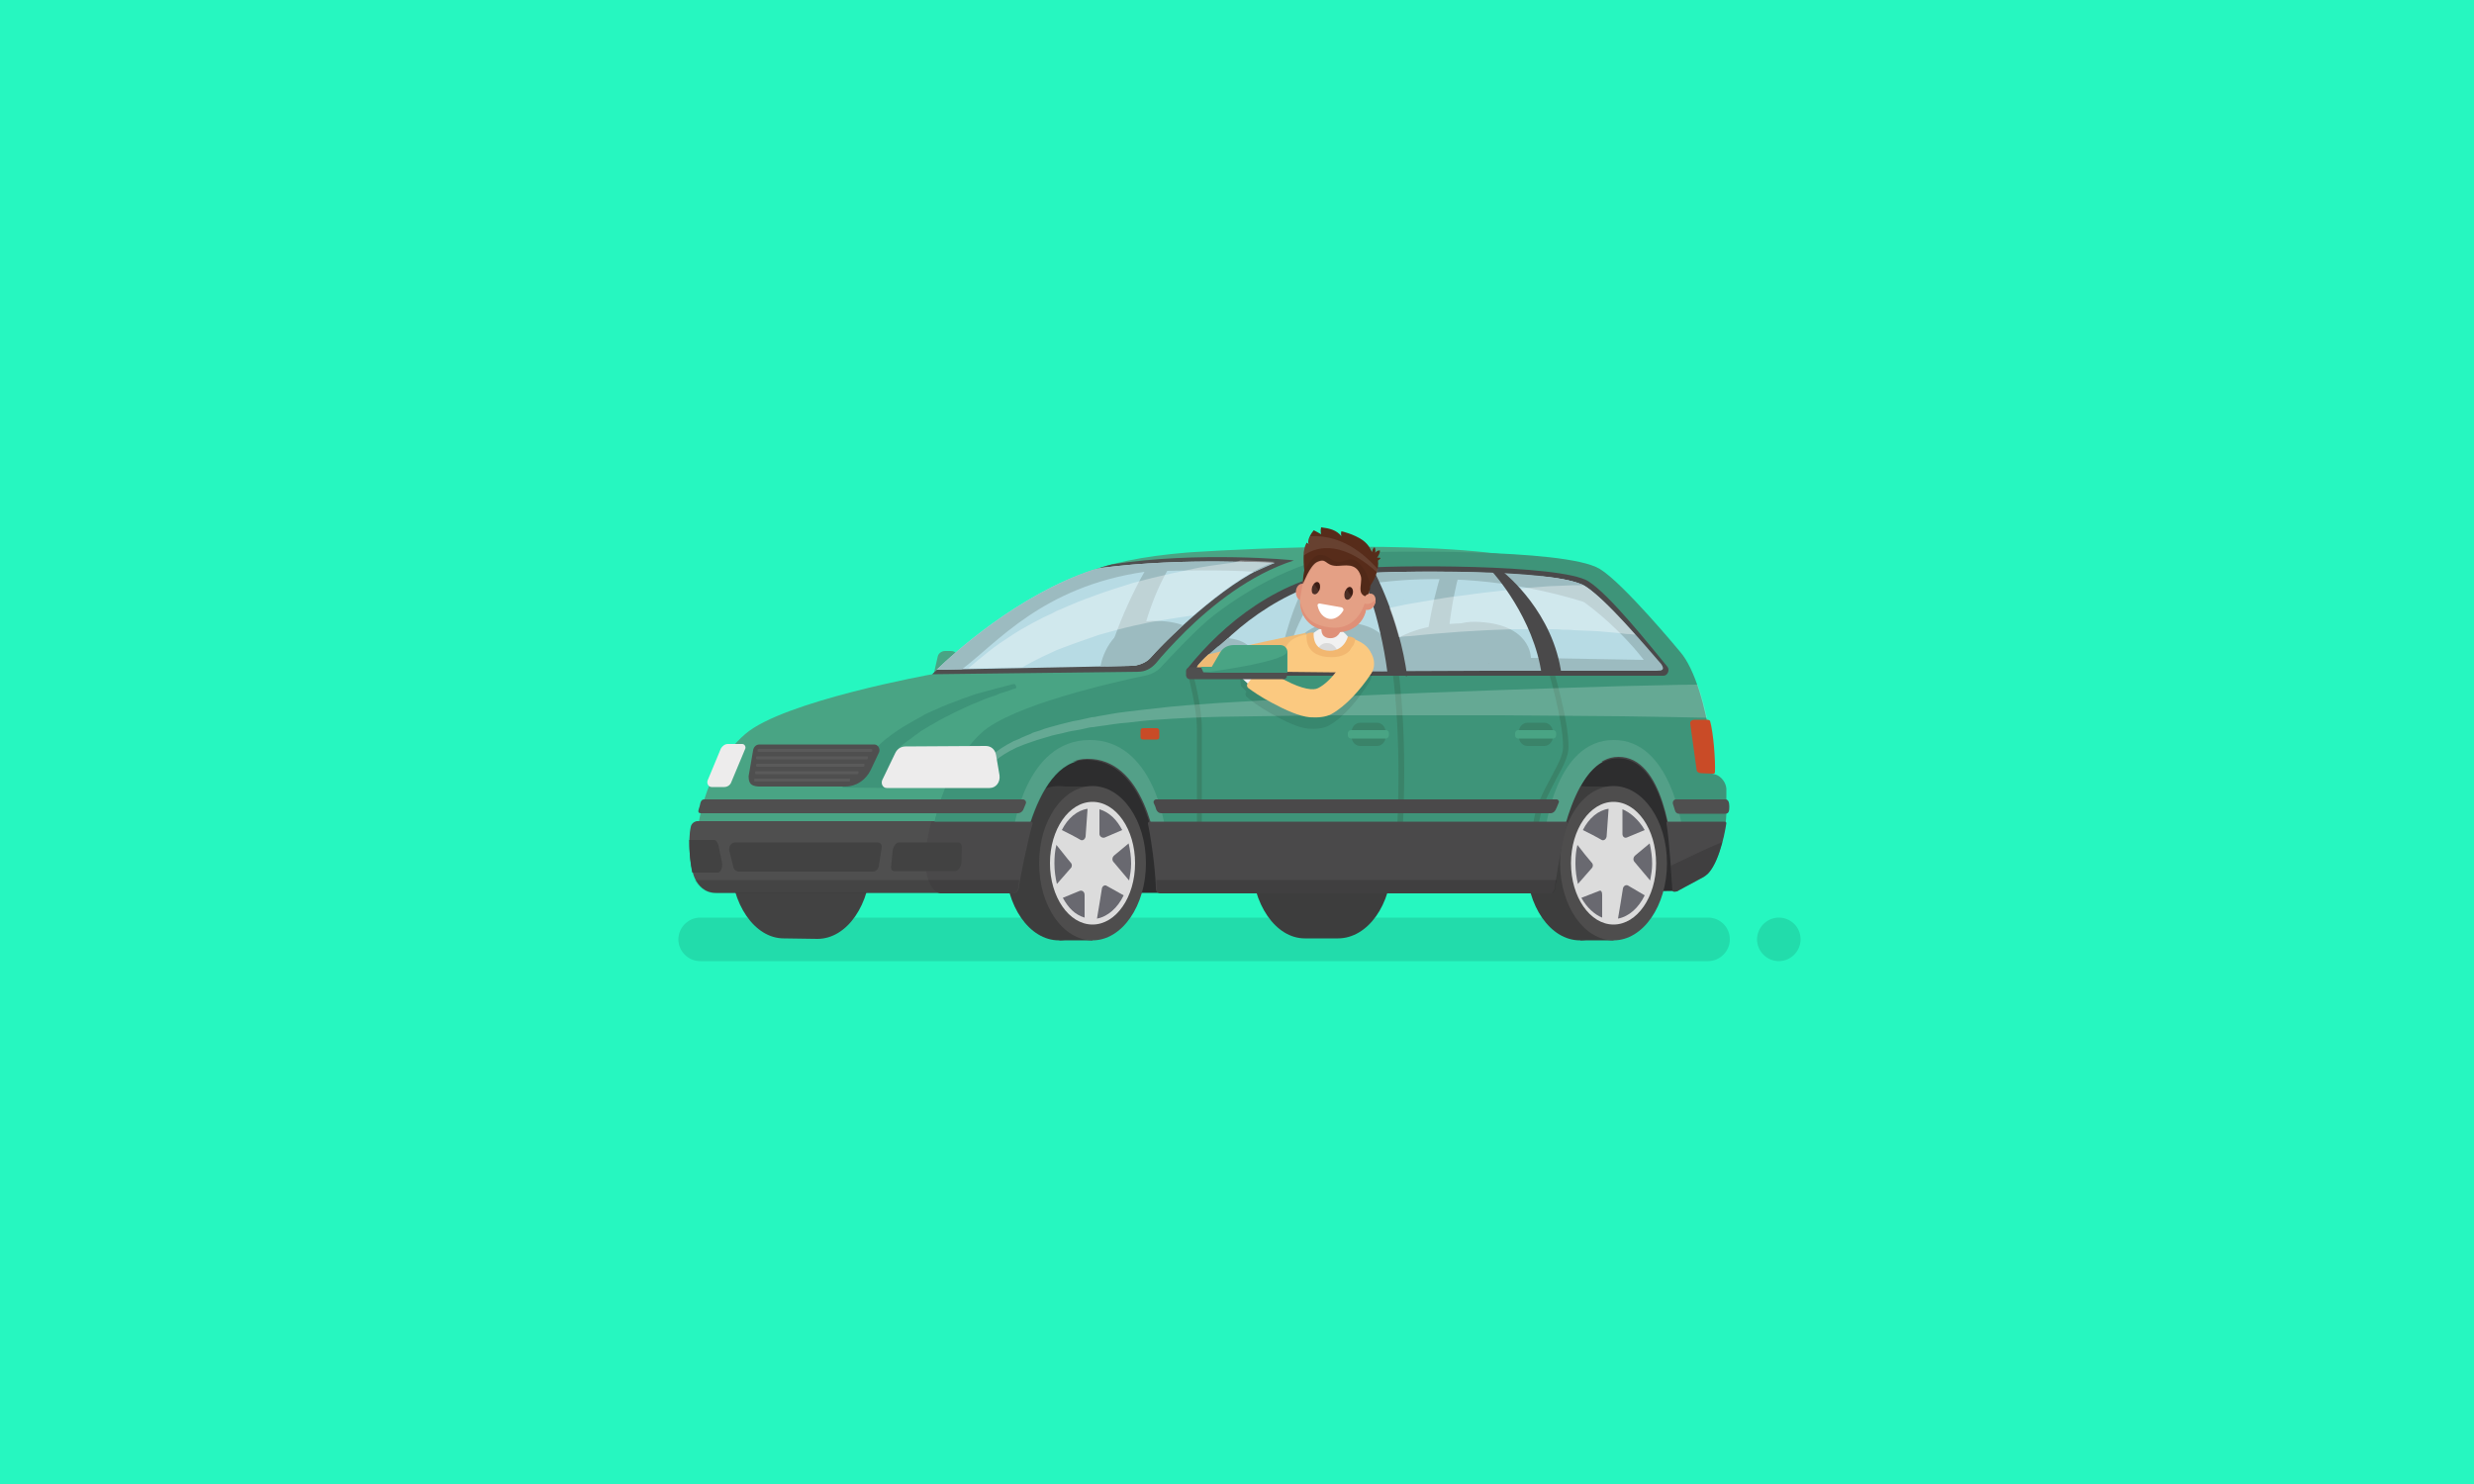 <?xml version="1.0" encoding="utf-8"?>
<!-- Generator: Adobe Illustrator 27.4.1, SVG Export Plug-In . SVG Version: 6.00 Build 0)  -->
<svg version="1.1" id="Layer_1" xmlns="http://www.w3.org/2000/svg" xmlns:xlink="http://www.w3.org/1999/xlink" x="0px" y="0px"
	 viewBox="0 0 500 300" style="enable-background:new 0 0 500 300;" xml:space="preserve">
<style type="text/css">
	.st0{fill:#26F7C0;}
	.st1{opacity:0.11;}
	.st2{fill:#49A484;}
	.st3{fill:#3D3D3D;}
	.st4{fill:#424242;}
	.st5{fill:#2D2D2E;}
	.st6{fill:#3E9479;}
	.st7{fill:#4F4F4F;}
	.st8{fill:#4E4D4D;}
	.st9{fill:#DCDCDC;}
	.st10{fill:#696970;}
	.st11{opacity:0.11;fill:#FFFFFF;}
	.st12{fill:#4A494A;}
	.st13{fill:#3A8369;}
	.st14{opacity:0.14;}
	.st15{fill:#EDECEC;}
	.st16{fill:#5A5A5A;}
	.st17{fill:#B7DBE4;}
	.st18{fill:#739698;}
	.st19{fill:#9CBBC0;}
	.st20{fill:#C94B27;}
	.st21{opacity:0.2;fill:#FFFFFF;}
	.st22{fill:#EFBB75;}
	.st23{opacity:0.1;fill:#3B2613;}
	.st24{fill:#DF9078;}
	.st25{fill:#FBC980;}
	.st26{fill:#DADADA;}
	.st27{fill:#F1F1F1;}
	.st28{fill:#F2B770;}
	.st29{fill:#E4A085;}
	.st30{fill:#572C1A;}
	.st31{opacity:7.000000e-02;}
	.st32{fill:#FFFFFF;}
	.st33{fill:#3D1D14;}
	.st34{opacity:8.000000e-02;fill:#FFFFFF;}
	.st35{fill:#482417;}
	.st36{opacity:0.1;fill:#FFFFFF;}
	.st37{opacity:0.47;fill:#FFFFFF;}
	.st38{opacity:0.1;fill:#3F2211;}
	.st39{fill:#E59A81;}
	.st40{opacity:9.000000e-02;}
	.st41{opacity:0.35;fill:#FFFFFF;}
</style>
<rect class="st0" width="500" height="300"/>
<g>
	<path id="XMLID_292_" class="st1" d="M345.2,185.5H141.5c-2.4,0-4.4,2-4.4,4.4l0,0c0,2.4,2,4.4,4.4,4.4h203.7c2.4,0,4.4-2,4.4-4.4
		l0,0C349.6,187.4,347.6,185.5,345.2,185.5z"/>
	<path id="XMLID_100_" class="st1" d="M359.5,185.5c-2.4,0-4.4,2-4.4,4.4l0,0c0,2.4,2,4.4,4.4,4.4s4.4-2,4.4-4.4l0,0
		C363.9,187.4,361.9,185.5,359.5,185.5z"/>
	<path id="XMLID_98_" class="st2" d="M192.2,131.6l-1.2,0c-0.7,0-1.4,0.5-1.5,1.2l-0.8,3.5c-0.2,1,0.5,1.9,1.5,1.9l1.2,0
		c0.7,0,1.4-0.5,1.5-1.2l0.8-3.5C193.9,132.5,193.2,131.6,192.2,131.6z"/>
	<path id="XMLID_108_" class="st3" d="M270.5,158.6c0,0-6.7-0.1-6.7-0.1c-6,0-10.8,7-10.8,15.6s4.8,15.6,10.7,15.6c0,0,6.7,0,6.7,0
		c6,0,10.9-6.8,10.9-15.4S276.5,158.6,270.5,158.6z"/>
	<path id="XMLID_96_" class="st4" d="M165.2,158.6c0,0-6.7-0.1-6.7-0.1c-6,0-10.8,7-10.8,15.6s4.8,15.6,10.7,15.6
		c0,0,6.8,0.1,6.8,0.1c6,0,10.8-7,10.8-15.6S171.2,158.6,165.2,158.6z"/>
	<path id="XMLID_73_" class="st2" d="M302,131.7c0,0,9-18.6,3.3-19.4c-23.6-3.6-65.4-0.6-65.4-0.6c-18.1,1.5-26.6,5.6-37,13.6
		l-14.5,11c0,0-30.1,5.4-37.8,12.1c-8.7,7.6-9.8,18.9-10.3,25.3H241v-23.5h49.4v3.3c6.9,1.7,9.2,12.8,10,20.3h38.8
		c0.1-9.6,0.2-26.6-0.1-28.2C338.4,140.4,305.4,135.3,302,131.7z"/>
	<rect id="XMLID_41_" x="204" y="150.2" class="st5" width="55" height="30.3"/>
	<path id="XMLID_40_" class="st5" d="M305.4,150.2l0.9,30.3l7.3-0.1l25.5-0.3c0,0,0.2-21.4,0.1-29.9H305.4z"/>
	<path id="XMLID_39_" class="st6" d="M346.8,156.6l-0.8-0.2c0-2.8-0.2-5.4-0.5-7.6c-0.7-5.1-2.8-13.5-6-17.1
		c0,0-11.4-13.8-16.2-16.7c-7.1-4.3-45.6-3.4-45.6-3.4c-11.7,0-23.6,6-32.4,12.8c-2.9,2.2-8.2,7.8-10.6,10.4
		c-0.8,0.9-1.8,1.4-2.9,1.7c-6.2,1.3-27.4,6-33.5,11.7c-8.9,8.3-10.5,22.4-11.1,28.6h18.7c1-7.3,4.5-23.3,13.8-23.4
		c11.3-0.1,14.2,16.1,14.8,23.4h79.9c1-7.4,4.2-23.8,12.7-23.8c9,0,10.9,16.4,11.3,23.8h6.6c2.4-2.2,3.9-9.3,3.9-12.6v-4.8
		C348.8,158.2,347.9,157,346.8,156.6z"/>
	<path id="XMLID_33_" class="st7" d="M139.6,167.2c-0.6,2.6-0.2,8.1,0.8,10.3c0.7,1.5,2,3,4.3,3h58c0.6-3.2,1.2-11.3,1.5-14.5h-63.4
		C140.3,166.1,139.7,166.5,139.6,167.2z"/>
	<g id="XMLID_10_">
		<ellipse id="XMLID_176_" class="st3" cx="214" cy="174.5" rx="10.8" ry="15.6"/>
		<rect id="XMLID_31_" x="214.1" y="159" class="st3" width="6.7" height="31.1"/>
		<ellipse id="XMLID_30_" class="st8" cx="220.8" cy="174.5" rx="10.8" ry="15.6"/>
		<ellipse id="XMLID_206_" class="st9" cx="220.8" cy="174.5" rx="8.6" ry="12.4"/>
		<ellipse id="XMLID_207_" class="st9" cx="220.8" cy="174.5" rx="7.8" ry="11.2"/>
		<path id="XMLID_27_" class="st10" d="M214.6,167.8c1.2,0.6,2.8,1.4,3.8,2c0.4,0.2,0.9-0.1,1-0.7l0.4-5.6
			C217.7,163.8,215.8,165.4,214.6,167.8z"/>
		<path id="XMLID_9_" class="st10" d="M222.2,163.6v5c0,0.5,0.6,0.9,1.1,0.7l3.5-1.5C225.7,165.7,224.2,164.2,222.2,163.6z"/>
		<path id="XMLID_21_" class="st10" d="M225.1,173c-0.3,0.3-0.4,0.8-0.1,1.2l3.2,3.8c0.2-1.1,0.4-2.2,0.4-3.4c0-1.4-0.2-2.8-0.5-4.1
			L225.1,173z"/>
		<path id="XMLID_20_" class="st10" d="M222.7,179.6c-0.2,1.5-0.7,4.2-1,6.1c2.2-0.4,4.2-2.2,5.4-4.7l-3.4-1.9
			C223.3,178.8,222.8,179.1,222.7,179.6z"/>
		<path id="XMLID_19_" class="st10" d="M218.2,180.1l-3.4,1.4c1.1,2,2.4,3.4,4.4,4v-4.6C219.2,180.3,218.7,179.9,218.2,180.1z"/>
		<path id="XMLID_18_" class="st10" d="M213.5,170.8c-0.3,1.2-0.4,2.4-0.4,3.8c0,1.4,0.2,2.8,0.5,4.1l2.8-3.2c0.3-0.3,0.3-0.8,0-1.1
			C215.7,173.6,214.5,172,213.5,170.8z"/>
	</g>
	<g id="XMLID_12_">
		<ellipse id="XMLID_17_" class="st3" cx="319.3" cy="174.5" rx="10.8" ry="15.6"/>
		<rect id="XMLID_16_" x="319.4" y="159" class="st3" width="6.7" height="31.1"/>
		<ellipse id="XMLID_38_" class="st8" cx="326.1" cy="174.5" rx="10.8" ry="15.6"/>
		<ellipse id="XMLID_37_" class="st9" cx="326.1" cy="174.5" rx="8.6" ry="12.4"/>
		<path id="XMLID_36_" class="st9" d="M326.1,163.3c-4.3,0-7.8,5-7.8,11.2c0,6.2,3.5,11.2,7.8,11.2c4.3,0,7.8-5,7.8-11.2
			C333.8,168.4,330.3,163.3,326.1,163.3z"/>
		<path id="XMLID_35_" class="st10" d="M319.9,167.8c1.2,0.6,2.8,1.4,3.8,2c0.4,0.2,0.9-0.1,1-0.7l0.4-5.6
			C323,163.8,321.1,165.4,319.9,167.8z"/>
		<path id="XMLID_34_" class="st10" d="M327.9,163.6v5c0,0.5,0.4,0.9,0.9,0.7l3.6-1.5C331.2,165.7,329.4,164.2,327.9,163.6z"/>
		<path id="XMLID_32_" class="st10" d="M330.4,173c-0.3,0.3-0.4,0.8-0.1,1.2l3.2,3.8c0.2-1.1,0.4-2.2,0.4-3.4c0-1.4-0.2-2.8-0.5-4.1
			L330.4,173z"/>
		<path id="XMLID_25_" class="st10" d="M328,179.6c-0.2,1.5-0.7,4.2-1,6.1c2.2-0.4,4.2-2.2,5.4-4.7L329,179
			C328.6,178.8,328.1,179.1,328,179.6z"/>
		<path id="XMLID_24_" class="st10" d="M323.2,180.1l-3.6,1.4c1.1,2,2.7,3.4,4.2,4v-4.6C323.8,180.3,323.6,179.9,323.2,180.1z"/>
		<path id="XMLID_23_" class="st10" d="M318.8,170.8c-0.3,1.2-0.4,2.4-0.4,3.8c0,1.4,0.2,2.8,0.5,4.1l2.8-3.2c0.3-0.3,0.3-0.8,0-1.1
			C321,173.6,319.7,172,318.8,170.8z"/>
	</g>
	<path id="XMLID_22_" class="st6" d="M188.3,168.8h19.2c1.8-6.5,4.9-13.5,10.2-14.9h-23.8C190.8,158.6,189.2,164.1,188.3,168.8z"/>
	<path id="XMLID_15_" class="st11" d="M220.2,149.6c-13.1,0-15.4,18.4-15.4,18.4l2.6,0.8c2-7.2,5.6-15.1,12.1-15.2
		c7.7,0,11.5,7.4,13.3,14.5l2.6-0.8C235.5,167.3,233.1,149.5,220.2,149.6z"/>
	<path id="XMLID_47_" class="st7" d="M206.7,161.6h-64.3c-0.6,0-0.8,0.3-1,1.4c-0.3,0.9-0.5,1.4,0.3,1.4h64c0.5,0,0.9-0.3,1.1-0.7
		c0.2-0.4,0.3-0.8,0.5-1.2C207.5,162.1,207.2,161.6,206.7,161.6z"/>
	<path id="XMLID_63_" class="st6" d="M204.8,138.3c-0.2,0-0.5,0.1-0.8,0.2c-0.4,0.1-0.9,0.2-1.5,0.4c-0.3,0.1-0.6,0.1-0.9,0.2
		c-0.3,0.1-0.7,0.2-1,0.3c-0.7,0.2-1.5,0.4-2.3,0.6c-0.8,0.2-1.7,0.5-2.5,0.8c-0.9,0.3-1.8,0.6-2.7,1c-0.9,0.3-1.8,0.7-2.8,1.1
		c-0.9,0.4-1.8,0.8-2.7,1.2c-0.4,0.2-0.9,0.4-1.3,0.7c-0.4,0.2-0.9,0.5-1.3,0.7c-0.4,0.2-0.8,0.5-1.2,0.7c-0.4,0.2-0.8,0.5-1.2,0.7
		c-0.4,0.2-0.7,0.5-1.1,0.7c-0.3,0.2-0.7,0.5-1,0.7c-0.3,0.2-0.6,0.4-0.9,0.7c-0.3,0.2-0.6,0.4-0.8,0.6c-0.2,0.2-0.5,0.4-0.7,0.6
		c-0.2,0.2-0.7,0.7-0.9,0.8c-0.1,0.1-6.9,8.1-7,8.2l9.4,0.1c0.1-0.1,0.5-7.1,2.5-8.5c0.3-0.2,0.6-0.5,0.9-0.7c0.3-0.2,0.6-0.5,1-0.7
		c0.3-0.3,0.7-0.5,1-0.8c0.4-0.2,0.7-0.5,1.1-0.8c0.4-0.2,0.8-0.5,1.2-0.7c0.4-0.3,0.8-0.5,1.2-0.7c0.8-0.5,1.7-1,2.5-1.4
		c0.9-0.4,1.7-0.9,2.6-1.3c0.9-0.4,1.7-0.8,2.6-1.2c0.8-0.3,1.7-0.7,2.4-1c0.8-0.3,1.5-0.6,2.2-0.8c0.3-0.1,0.7-0.2,1-0.4
		c0.3-0.1,0.6-0.2,0.9-0.3c0.6-0.2,1.1-0.3,1.5-0.5c0.5-0.2,0.8-0.3,1-0.3c0.1,0,0.2-0.2,0.2-0.3
		C205.3,138.4,205.1,138.2,204.8,138.3z"/>
	<path id="XMLID_13_" class="st12" d="M208.4,166.1h-20.2c-3.1,12.1,0.9,14.5,1.9,14.5h14.7c0.6,0,1-0.5,1.1-1.1
		c0.2-1.7,1.8-9.7,2.8-13C208.7,166.3,208.6,166.1,208.4,166.1z"/>
	<path id="XMLID_117_" class="st6" d="M303.7,180.6h9.3c0.5,0,0.8-0.4,0.9-0.9c0.4-4,2.7-21.7,10-25.7h-20.2V180.6z"/>
	<path id="XMLID_28_" class="st11" d="M326.1,149.6c-11.8,0-13.8,18.4-13.8,18.4l3.6,0.5c1.8-7.3,5.2-15.2,11.1-15.2
		c6.1,0,9,7.6,10.3,14.7l2.7-0.6C339.9,167.3,337.7,149.5,326.1,149.6z"/>
	<g id="XMLID_78_">
		<path id="XMLID_59_" class="st13" d="M281.4,135.5c1.9,14.4,1.1,29.9,0.9,33l-39.4-0.2v-21c0-4.5-1.7-10.8-1.8-11.1l-1.1-0.2
			c0,0.1,1.9,6.9,1.9,11.3v22.2l41.5,0.2l0-0.6c0-0.2,1.3-17.6-0.8-33.8L281.4,135.5z"/>
	</g>
	<g id="XMLID_89_">
		<path id="XMLID_65_" class="st13" d="M312.7,134.8c0,0.1,3.2,10.5,3.2,16.2c0,1.7-1.1,3.6-2.3,5.9c-1.6,3-3.5,6.3-3.8,10.4
			l1.1,0.1c0.3-3.8,2.1-7,3.6-9.9c1.3-2.4,2.5-4.5,2.5-6.5c0-5.8-3.2-16.1-3.3-16.5L312.7,134.8z"/>
	</g>
	<path id="XMLID_97_" class="st12" d="M314.6,161.6h-80.9c-0.4,0-0.7,0.4-0.5,0.8c0.2,0.4,0.4,0.9,0.5,1.3c0.2,0.4,0.5,0.7,1,0.7
		h78.7c0.4,0,0.8-0.3,1-0.7c0.2-0.4,0.4-0.9,0.6-1.4C315.2,162,314.9,161.6,314.6,161.6z"/>
	<path id="XMLID_91_" class="st12" d="M316.5,166.1h-84.2c-0.2,0-0.3,0.2-0.3,0.4c1.1,5.4,1.6,11.4,1.6,13.1c0,0.6,0.4,1,0.9,1h78.8
		c0.5,0,0.8-0.4,0.9-0.9c0.2-1.6,1.2-8.5,2.6-13.2C316.9,166.2,316.7,166.1,316.5,166.1z"/>
	<g id="XMLID_5_" class="st14">
		<path id="XMLID_14_" d="M144.7,180.6h60c0.6,0,1-0.5,1.1-1.1c0-0.3,0.1-0.9,0.2-1.6h-65.6C141.2,179.2,142.5,180.6,144.7,180.6z"
			/>
		<path id="XMLID_29_" d="M233.7,179.6c0,0.6,0.4,1,0.9,1h78.8c0.5,0,0.8-0.4,0.9-0.9c0-0.4,0.1-1,0.3-1.8h-80.9
			C233.7,178.6,233.7,179.2,233.7,179.6z"/>
	</g>
	<path id="XMLID_175_" class="st15" d="M150,150.4h-2.9c-0.6,0-1.1,0.4-1.4,0.9l-2.7,6.5c-0.2,0.6,0.2,1.3,0.8,1.3h2.6
		c0.6,0,1.2-0.4,1.4-1l2.8-6.7C150.8,151,150.5,150.4,150,150.4z"/>
	<path id="XMLID_164_" class="st7" d="M176.7,150.5h-23.2c-0.7,0-1.2,0.5-1.3,1.2l-0.9,5.2c0,1.4,0.4,2,2,2.1l17.6,0
		c2.1,0,4.1-1.3,5.1-3.4l1.7-3.6C177.9,151.3,177.4,150.5,176.7,150.5z"/>
	<path id="XMLID_42_" class="st16" d="M171.6,157.4h-19c-0.1,0-0.2,0.1-0.2,0.2v0.2c0,0.1,0.1,0.2,0.2,0.2h19c0.1,0,0.2-0.1,0.2-0.2
		v-0.2C171.9,157.5,171.8,157.4,171.6,157.4z"/>
	<path id="XMLID_43_" class="st16" d="M173.3,155.9h-20.5c-0.1,0-0.2,0.1-0.2,0.2v0.2c0,0.1,0.1,0.2,0.2,0.2h20.5
		c0.1,0,0.2-0.1,0.2-0.2v-0.2C173.6,156,173.5,155.9,173.3,155.9z"/>
	<path id="XMLID_46_" class="st16" d="M174.6,154.4H153c-0.1,0-0.2,0.1-0.2,0.2v0.2c0,0.1,0.1,0.2,0.2,0.2h21.5
		c0.1,0,0.2-0.1,0.2-0.2v-0.2C174.8,154.5,174.7,154.4,174.6,154.4z"/>
	<path id="XMLID_49_" class="st16" d="M175.2,152.9H153c-0.1,0-0.2,0.1-0.2,0.2v0.2c0,0.1,0.1,0.2,0.2,0.2h22.2
		c0.1,0,0.2-0.1,0.2-0.2v-0.2C175.5,153,175.4,152.9,175.2,152.9z"/>
	<path id="XMLID_50_" class="st16" d="M176.1,151.4h-22.8c-0.1,0-0.2,0.1-0.2,0.2v0.2c0,0.1,0.1,0.2,0.2,0.2h22.8
		c0.1,0,0.2-0.1,0.2-0.2v-0.2C176.3,151.5,176.2,151.4,176.1,151.4z"/>
	<path id="XMLID_51_" class="st4" d="M177.4,170.3h-28.8c-0.8,0-1.4,0.8-1.2,1.7l0.8,3.2c0.1,0.6,0.6,1,1.2,1h27
		c0.6,0,1.1-0.5,1.2-1.1l0.6-3.8C178.3,170.8,177.9,170.3,177.4,170.3z"/>
	<path id="XMLID_52_" class="st4" d="M145.2,170.9c-0.1-0.5-0.5-1.1-0.8-1.1h-5.1c0,2.5,0.2,4.6,0.6,6.6h5.2c0.6,0,1-1.2,0.8-2.1
		L145.2,170.9z"/>
	<path id="XMLID_48_" class="st4" d="M193.7,170.3l-12,0c-0.6,0-1.2,0.8-1.3,1.7l-0.3,3.1c-0.1,0.6,0.2,1,0.6,1l12.3,0
		c0.6,0,1.3-0.9,1.3-1.8l0.1-3.1C194.3,170.7,194.1,170.3,193.7,170.3z"/>
	<path id="XMLID_57_" class="st12" d="M321,117.5c-5.6-3.5-40.3-3.3-46.8-2.6c-15.7,1.6-27.1,11.4-34.1,20.1
		c-0.5,0.6-0.1,1.6,0.7,1.6h95.4c0.8,0,1.3-1.1,0.8-1.8C333.6,130.7,325.4,120.3,321,117.5z"/>
	<path id="XMLID_55_" class="st17" d="M320.2,118.4c-5.3-3.2-38.1-3.1-44.3-2.5c-14.9,1.5-26.2,10.5-32.8,18.5
		c-0.5,0.6-0.2,1.1,0.5,1.1h91.7c0.8,0,0.8-0.3,0.3-1C332.5,130.7,324.3,121,320.2,118.4z"/>
	<path id="XMLID_53_" class="st18" d="M251.7,130.7l-5.6,0c-1.2,1.2-2.9,2.4-3.9,3.7c-0.5,0.6-0.2,1.1,0.5,1.1h10.5
		c-0.3-0.7-0.6-1.4-0.9-2.2C252.1,132.5,252,131.6,251.7,130.7z"/>
	<path id="XMLID_56_" class="st19" d="M331.7,130.7h-0.6c0.5,0.5,0.8,1.1,1.1,1.7c0.3,0.6-0.1,1.6-0.7,1.8c-2.7,1-6.2,0.8-9,0.8
		c-2.9,0-6.1-0.9-8.8-2c-0.1,0-0.1,0-0.2,0c-0.2,0.3-0.5,0.5-0.9,0.5c-1.7,0-3.4,0.2-5,0.2c-1.2,0-2.5,0.2-3.7-0.1
		c-0.3-0.1-0.5-0.2-0.7-0.4c-1.2,0.1-2.5,0-3.7,0.1c-0.3,0.1-0.6,0.1-0.9,0.2c-0.1,0.1-0.3,0.1-0.5,0.1c-1,0.2-1.9,0.3-2.9,0.1
		c-0.1,0-0.3-0.1-0.4-0.1c-0.6,0.1-1.1,0.1-1.7,0.2c-1.8,0.1-3.6,0-5.3-0.4c-0.4-0.1-0.6-0.3-0.8-0.5c-0.1,0-0.3,0.1-0.4,0.1
		c-4.7,0.1-9.2,1-13.9,0.8c-0.6,0-0.9-0.4-1-0.9c-3,0.5-5.9,0.4-8.8-0.6c-0.1,0-0.2-0.1-0.2-0.1c-0.2,0-0.4,0-0.6-0.1
		c0.2,0.1-0.3,0.1-0.4,0.1c-0.3,0-0.6,0.1-0.9,0.1c-0.4,0.1-0.8,0.1-1.2,0.1c-0.2,0.8-0.5,0.9-1,1.5c-0.1,0.4-0.3,1.3-0.4,1.7h76.3
		c0.8,0,0.9-0.3,0.4-1C334.1,133.6,333,132.3,331.7,130.7z"/>
	<path id="XMLID_102_" class="st7" d="M224.7,114.1c-0.9,0.2-1.8,0.5-2.7,0.8c0.1,0.5,0.1,1.1-0.2,1.7c-0.3,0.7-0.8,1.4-1.3,2
		c-0.1,0.1-0.1,0.2-0.2,0.3c-17.1,16-30,16.3-30.7,16.3c-0.8,0.7-1.2,1.1-1.2,1.1l41.6-0.5c1.4,0,2.6-0.6,3.6-1.7
		c1.2-1.5,3.3-3.8,6-6.5c5.3-5.2,13.1-11.5,21.9-14.3C261.4,113.2,242,111.4,224.7,114.1z"/>
	<path id="XMLID_104_" class="st17" d="M222.6,114.8c-0.6,0.1-1.1,0.3-1.7,0.4c-15.1,5-28.2,16.9-31.6,20.2l39.3-0.8
		c1.4,0,3-0.6,3.9-1.6c4.7-5.3,16.9-16.6,25.1-19.2C257.6,113.9,239.5,112.6,222.6,114.8z"/>
	<path id="XMLID_64_" class="st20" d="M233.8,147.2h-2.8c-0.3,0-0.5,0.2-0.5,0.5v1.3c0,0.3,0.2,0.5,0.5,0.5h2.8
		c0.3,0,0.5-0.2,0.5-0.5v-1.3C234.3,147.5,234.1,147.2,233.8,147.2z"/>
	<path id="XMLID_62_" class="st7" d="M348.7,161.6h-10c-0.4,0-0.7,0.4-0.6,0.9l0.4,1.3c0.1,0.4,0.4,0.7,0.8,0.7h9.4
		c0.7,0,0.8-0.6,0.8-1.4C349.5,162.2,349.3,161.6,348.7,161.6z"/>
	<path id="XMLID_54_" class="st12" d="M348.6,166.1h-11.5c-0.2,0-0.4,0.2-0.3,0.4c0.6,3.5,1.1,11.9,1.2,13.5c0,0.4,0.8,0.3,1.1,0.1
		l5.2-2.8c2.8-1.6,4.2-8.2,4.6-10.9C348.9,166.3,348.8,166.1,348.6,166.1z"/>
	<path id="XMLID_11_" class="st19" d="M270.3,125.8c-9.8,0.2-10.7,9.8-10.7,9.8l22.4,0.1C282,130.5,279.6,125.6,270.3,125.8z"/>
	<path id="XMLID_26_" class="st19" d="M233.1,125.5c-8.2,0.2-10.3,7-10.7,9.2l6.2-0.1c1.4,0,3-0.6,3.9-1.6c1.5-1.7,3.9-4.1,6.6-6.6
		C237.5,125.8,235.5,125.5,233.1,125.5z"/>
	<path id="XMLID_79_" class="st14" d="M338,180c0,0.4,0.8,0.3,1.1,0.1l5.2-2.8c1.8-1,3.1-4.2,3.8-7.1c-3.5,1.5-6.9,3.1-10.4,4.8
		C337.9,177.3,338,179.3,338,180z"/>
	<path id="XMLID_80_" class="st19" d="M222.6,114.8c-0.6,0.1-1.1,0.3-1.7,0.4c-15.1,5-28.2,16.9-31.6,20.2l5.1-0.1
		c7-5.2,16.2-16.7,36.9-19.7c0,0-5,8.4-7.9,19.1l5.1-0.1c0.4,0,0.8-0.1,1.2-0.1c0.6-4.5,2.4-12.4,6.2-19.1c0,0,11.6-0.3,17.6,0.2
		c0.4-0.1,3.8-1.7,4.1-1.8C257.6,113.9,239.5,112.6,222.6,114.8z"/>
	<g id="XMLID_58_">
		<path id="XMLID_66_" class="st19" d="M248.2,129c-2.1,1.8-4.5,3.6-5.9,5.3c-0.5,0.6-0.3,1.2,0.4,1.2l12,0.1
			c-0.1-0.4-0.5-1.2-0.6-1.9C253.4,130.9,251.7,129.4,248.2,129z"/>
		<path id="XMLID_72_" class="st19" d="M258.2,135.6l1.7,0c0.6-8.2,5.3-14.3,7.6-18.2c-1.3,0.4-2.9,0.9-4.1,1.4
			C260.6,124.4,259,131.1,258.2,135.6z"/>
		<path id="XMLID_69_" class="st19" d="M320.4,118.5c-1.4-0.8-4.3-1.6-8.9-2c12.7,6,20.7,16.9,20.7,16.9l-22.8-0.4
			c0,0,0.1-7.1-11.4-7.3c-2.4,0-4.1,0.6-5.2,1.6c0.6-5.1,1.4-8.9,2.2-11.7c-1.2,0-2.4,0-3.6,0c-2.3,6.9-3.4,15.3-3.9,19.9l48,0
			c0.8,0,0.7-0.6,0.2-1.3C332.6,130.6,324.5,121.1,320.4,118.5z"/>
	</g>
	<path id="XMLID_76_" class="st19" d="M275.1,116c-3.8,0.4-7.5,1.3-10.8,2.5l1.3,2.1c0,0,23.2-8.7,54.9,1.2l0.9-1.8
		c-0.7-0.6-1.4-1.4-2-1.8C314.1,115,281.2,115.3,275.1,116z"/>
	<path id="XMLID_77_" class="st19" d="M295.8,126c-16.5,0.3-18.8,8.9-18.8,8.9s-0.1,0.3-0.6,0.8l24.2-0.1
		C303.9,130.9,306.3,125.8,295.8,126z"/>
	<path id="XMLID_81_" class="st21" d="M327.8,138.7c-7.2,0.2-15.7,0.5-24.7,0.8c-9,0.3-18.7,0.7-28.3,1.1c-4.8,0.2-9.6,0.4-14.4,0.7
		c-2.4,0.1-4.7,0.3-7,0.4c-2.3,0.1-4.6,0.3-6.9,0.4c-4.5,0.3-8.9,0.6-13,1.1c-2.1,0.2-4.1,0.5-6,0.7c-1.9,0.2-3.8,0.6-5.6,0.9
		c-0.4,0.1-0.9,0.2-1.3,0.2c-0.4,0.1-0.9,0.2-1.3,0.3c-0.9,0.2-1.7,0.4-2.5,0.5c-0.8,0.2-1.6,0.4-2.4,0.6c-0.8,0.2-1.5,0.4-2.2,0.6
		c-0.7,0.2-1.4,0.4-2.1,0.7c-0.3,0.1-0.7,0.2-1,0.3c-0.3,0.1-0.6,0.2-0.9,0.4c-0.6,0.2-1.2,0.5-1.7,0.7c-0.5,0.3-1.1,0.5-1.6,0.7
		c-2,1-3.4,2-4.3,2.8c-0.2,0.2-0.4,0.4-0.6,0.6c-0.2,0.2-0.3,0.4-0.4,0.5c-0.1,0.1-0.1,0.2-0.1,0.2c0,0.1,0,0.2,0,0.2
		c0,0.1,0.1,0.1,0.1,0.2c0,0,0.1,0.1,0.1,0.1l0.3,0.2c0,0,0,0,0.1,0c0,0,0.1,0,0.2,0c0.1,0,0.1,0,0.2,0c0.1,0,0.1-0.1,0.1-0.1
		c0.1-0.1,0.2-0.2,0.3-0.4c0.2-0.1,0.3-0.3,0.5-0.5c0.8-0.7,2.2-1.6,4.1-2.5c0.5-0.2,1-0.4,1.5-0.6c0.5-0.2,1.1-0.4,1.7-0.6
		c0.3-0.1,0.6-0.2,0.9-0.3c0.3-0.1,0.6-0.2,1-0.3c0.7-0.2,1.3-0.4,2-0.6c0.7-0.2,1.4-0.3,2.2-0.5c0.8-0.2,1.5-0.4,2.3-0.5
		c0.8-0.1,1.6-0.3,2.5-0.5c0.4-0.1,0.8-0.2,1.3-0.2c0.4-0.1,0.9-0.1,1.3-0.2c1.8-0.2,3.6-0.6,5.6-0.7c1.9-0.2,3.9-0.5,6-0.6
		c4.1-0.3,8.5-0.5,12.9-0.6c2.3,0,4.6-0.1,6.9-0.1c2.3,0,4.7-0.1,7-0.1c4.7-0.1,9.5-0.1,14.4-0.1c9.6,0,19.3,0,28.3,0
		c4.5,0,8.9,0.1,13,0.1c4.1,0,8,0.1,11.7,0.1c7,0.1,12.8,0.2,17,0.3c-0.5-2.2-1.1-4.5-1.9-6.7C339,138.4,333.8,138.6,327.8,138.7z"
		/>
	<path id="XMLID_276_" class="st13" d="M278.3,146.1h-3.4c-0.9,0-1.7,0.8-1.7,1.7v1.3c0,0.9,0.8,1.7,1.7,1.7h3.4
		c0.9,0,1.7-0.8,1.7-1.7v-1.3C280,146.9,279.2,146.1,278.3,146.1z"/>
	<path id="XMLID_197_" class="st2" d="M280.1,147.6H273c-0.3,0-0.6,0.3-0.6,0.6v0.5c0,0.3,0.3,0.6,0.6,0.6h7.1
		c0.3,0,0.6-0.3,0.6-0.6v-0.5C280.7,147.9,280.5,147.6,280.1,147.6z"/>
	<path id="XMLID_70_" class="st13" d="M312.1,146.1h-3.4c-0.9,0-1.7,0.8-1.7,1.7v1.3c0,0.9,0.8,1.7,1.7,1.7h3.4
		c0.9,0,1.7-0.8,1.7-1.7v-1.3C313.8,146.9,313,146.1,312.1,146.1z"/>
	<path id="XMLID_75_" class="st2" d="M313.9,147.6h-7.1c-0.3,0-0.6,0.3-0.6,0.6v0.5c0,0.3,0.3,0.6,0.6,0.6h7.1
		c0.3,0,0.6-0.3,0.6-0.6v-0.5C314.5,147.9,314.3,147.6,313.9,147.6z"/>
	<path id="XMLID_88_" class="st20" d="M345.1,145.5l-2.6,0c-0.6,0-1,0.4-0.9,0.8l1.3,9.4c0,0.3,0.4,0.6,0.9,0.6c0,0,1.6,0.1,2.5,0.1
		c0.3,0,0.3-0.3,0.3-0.3c0.1-2.4-0.3-7.9-1-10.4C345.4,145.6,345.3,145.5,345.1,145.5z"/>
	<path id="XMLID_86_" class="st15" d="M201.3,152.6c-0.2-1.1-1-1.8-2.1-1.8l-16.2,0.1c-0.9,0-1.7,0.5-2.1,1.4l-2.6,5.4
		c-0.3,0.7,0.1,1.6,0.9,1.6H200c1.3,0,2.2-1.2,2-2.6L201.3,152.6z"/>
	<g id="XMLID_61_">
		<path id="XMLID_71_" class="st12" d="M275.1,115.4c0,0.1,3.8,9,5.3,20.5l4,0.8c-1.6-11.9-6.7-21.2-6.9-21.6L275.1,115.4z"/>
	</g>
	<path id="XMLID_344_" class="st22" d="M242.1,134.5c-0.5,0.6,0,0.9,0.7,0.9H258l6.1-7.5c0,0-14.9,3.1-19.9,4.4
		C243.4,133,242.6,133.9,242.1,134.5z"/>
	<path id="XMLID_8_" class="st23" d="M301,134.2c0-0.1,0-0.2-0.1-0.2C300.9,134.1,301,134.2,301,134.2z"/>
	<path id="XMLID_93_" class="st24" d="M263.7,128.5l-0.4,3.3l9.9,1.1l0.4-3.7C270.7,128,266.7,127.6,263.7,128.5z"/>
	<path id="XMLID_95_" class="st25" d="M273.4,129.1c-0.2,0.3-0.6,0.7-0.9,1c-1,1-2.3,1.5-3.6,1.5c-2-0.1-4.3-1.6-4.7-3.4
		c-0.8,0.1-2.5,0.6-3.3,1.3c-1.2,1-2.1,3.4-2.8,6.3l18.6,0.2c0.1-1.2,0.5-2.4,0.5-3C277.2,131.2,275.7,129.9,273.4,129.1z"/>
	<path id="XMLID_308_" class="st24" d="M266.8,128.8c-0.1,1,0.7,1.4,1.8,1.6c1.1,0.1,2-0.1,2.2-1.1l0.4-3l-4-0.4L266.8,128.8z"/>
	<path id="XMLID_226_" class="st26" d="M264.6,128.9c0,0-0.3,1.9,2.7,3.4s5.6-2.5,5.6-2.5C268.6,128.8,264.6,128.9,264.6,128.9z"/>
	<path id="XMLID_309_" class="st27" d="M271,127.4c0,0-0.5,1.8-2.4,1.6c-1.9-0.2-1.5-2.1-1.5-2.1s-2,1.1-2.4,1.8
		c-0.7,1.2,1.5,2.9,1.5,2.9s0.4-1.7,2.1-1.6c1.7,0.1,2.2,2.1,2.2,2.1s2.4-1.2,2.4-2.5C272.9,129.5,272.4,128.3,271,127.4z"/>
	<path id="XMLID_231_" class="st28" d="M272.4,128.7c0,0-0.8,3.3-4.3,2.8c-3-0.4-2.6-3.6-2.6-3.6c-1-0.1-1.4,0.2-1.4,0.2
		s-0.8,4.2,4,4.7c5.5,0.6,5.8-3.6,5.8-3.6C273.3,128.6,272.4,128.7,272.4,128.7z"/>
	<path id="XMLID_230_" class="st24" d="M263.2,118c-0.7,0-1.3,0.7-1.3,1.7c0,0.9,0.5,1.7,1.2,1.7c0.7,0,1.3-0.7,1.3-1.7
		C264.5,118.7,263.9,118,263.2,118z"/>
	<path id="XMLID_229_" class="st29" d="M272.3,111.7l-2.3-0.4c-3-0.5-6,2.4-6.5,5.4l-0.7,4.1c-0.5,3,1.5,5.9,4.6,6.4l2.3,0.4
		c3,0.5,5.9-1.5,6.4-4.6l0.7-4.1C277.3,116,275.3,112.2,272.3,111.7z"/>
	<path id="XMLID_310_" class="st30" d="M278.3,112.8c0.3-0.5,0.6-1,0.6-1.5c-0.4-0.1-0.9,0.2-1,0.6c0.1-0.3,0.1-0.7,0-1.1
		c0,0,0-0.1-0.1-0.1c-0.1,0-0.2,0-0.2,0.1c-0.2,0.2-0.3,0.8-0.3,0.8c-0.2-0.2-0.5-1.4-1.9-2.4c-1.7-1.2-4.2-1.8-4.3-1.8
		c-0.1,0.3-0.1,0.7,0,1c-1-1.3-2.5-1.6-4.1-1.8c-0.2,0.8,0,1.4,0,1.4s-1.4-0.8-1.5-0.8c-0.6,0.7-1.4,2.1-1,2.9
		c-0.1-0.2-0.3-0.3-0.4-0.4c-0.4,0.6-0.5,1.3-0.6,1.9c-0.1,1.7,0,2.9,0.1,3.7c-0.3,1.4-0.3,2.6-0.3,2.7c0,0,0-0.1,0-0.2l0,0.2
		c0.1,0,1.4-3.7,2.9-4.4c2-0.9,1.5,0.7,3.9,0.8c1.6,0,4-0.8,4.9,2c0.3,0.8-0.2,2.3,0,3.1c0.1,0.7,0.7,1,1.4,1.3c0,0,0.5-1.7,0.6-2.5
		c1-1.4,1.7-3.5,1.5-4.9c0-0.1,0-0.1,0-0.1s0.5-0.3,0.5-0.5C278.7,112.7,278.5,112.7,278.3,112.8z"/>
	<path id="XMLID_311_" class="st31" d="M273.2,113.1c-1-0.1-1.8,0.5-2.5,0.5c-1.6,0-2-1.2-3.4-1.4c-1.9-0.3-2.9,1.8-3.7,3.3
		c-0.3,1.4-0.2,2.5-0.2,2.6c0,0,0-0.1,0-0.2l0,0.2c0.1,0,1.4-3.7,2.9-4.4c2-0.9,1.5,0.7,3.9,0.8c1.6,0,4-0.8,4.9,2
		c0.3,0.8-0.2,2.3,0,3.1c0.1,0.7,0.7,1,1.4,1.3l0.2-0.6c0,0,0.3-0.8,0.4-1.9c0,0-0.7-2.1-1.2-3C275.2,114.4,274.4,113.2,273.2,113.1
		z"/>
	<path id="XMLID_312_" class="st29" d="M277.4,120.1c-0.6-0.3-1.5,0.1-1.9,1c-0.4,0.8-0.2,1.8,0.4,2.1c0.6,0.3,1.5-0.1,1.9-1
		C278.2,121.3,278,120.4,277.4,120.1z"/>
	<path id="XMLID_313_" class="st24" d="M276.3,122.1c-0.2,0-0.4,0-0.5-0.1c-1.1,3.3-3.6,5.4-7.3,4.8c-4.2-0.6-5-2.8-5.7-5
		c0,2.7,1.9,5.1,4.6,5.5l2.3,0.4c3,0.5,5.9-1.5,6.4-4.5c0.6,0.2,1.4-0.2,1.7-1c0.2-0.3,0.2-0.7,0.2-1
		C277.6,121.7,276.9,122.1,276.3,122.1z"/>
	<path id="XMLID_314_" class="st32" d="M271.2,122.8l-4.5-0.8c-0.3,0-0.5,0.2-0.4,0.5c0.3,1.4,1.2,2.4,2.3,2.6
		c1.1,0.2,2.2-0.5,2.9-1.7C271.6,123.2,271.4,122.9,271.2,122.8z"/>
	<path id="XMLID_315_" class="st33" d="M266.4,117.7c-0.4-0.2-0.9,0.2-1.2,0.9c-0.2,0.7-0.1,1.4,0.3,1.5c0.4,0.2,0.9-0.2,1.2-0.9
		C266.9,118.6,266.8,117.9,266.4,117.7z"/>
	<path id="XMLID_316_" class="st33" d="M273,118.7c-0.4-0.2-0.9,0.2-1.2,0.9c-0.2,0.7-0.1,1.4,0.3,1.6c0.4,0.2,0.9-0.2,1.2-0.9
		C273.6,119.6,273.4,118.9,273,118.7z"/>
	<path id="XMLID_317_" class="st34" d="M265.2,118.7c-0.2,0.7-0.1,1.4,0.3,1.5c0.4,0.2,0.8-0.1,1.1-0.7c-0.2-0.2-0.8-1.2-1-1.5
		C265.4,118.2,265.3,118.4,265.2,118.7z"/>
	<path id="XMLID_318_" class="st34" d="M271.9,119.7c-0.2,0.7-0.1,1.4,0.3,1.6c0.3,0.2,0.7-0.1,1-0.6c-0.3-0.5-0.7-1-1-1.6
		C272,119.3,271.9,119.5,271.9,119.7z"/>
	<path id="XMLID_4_" class="st35" d="M276.9,111.9c0,0,0,0.1,0,0.1C276.8,112,276.9,112,276.9,111.9z"/>
	<path id="XMLID_319_" class="st36" d="M264.8,108.4c-0.3,0.6-0.5,1.3-0.3,1.8c-0.1-0.1-0.2-0.2-0.3-0.3c0,0.1,0,0.2,0.1,0.3
		c-0.1-0.1-0.2-0.2-0.3-0.3c-0.3,0.5-0.5,1.2-0.5,1.8c0,0.2,0,0.4,0,0.6c1.9-1.4,7-3.7,14.8,3.4c0.1-0.2,0.1-0.4,0.2-0.6
		C276.9,113.4,272.2,108,264.8,108.4z"/>
	<path id="XMLID_2_" class="st37" d="M294.6,114C294.6,114,294.6,114,294.6,114C294.6,114,294.6,114,294.6,114z"/>
	<path id="XMLID_325_" class="st38" d="M283.8,121.3c0-0.1,0-0.1-0.1-0.2C283.7,121.1,283.8,121.2,283.8,121.3z"/>
	<path id="XMLID_3_" class="st38" d="M294.6,114C294.6,114,294.6,114,294.6,114C294.6,114,294.6,114,294.6,114z"/>
	<path id="XMLID_167_" class="st39" d="M251.1,134.6c0,0-0.6,2.7-0.2,2.5c0.4-0.2,2,1.3,1.9,1.4c-0.1,0.1,2.1-2.6,2.1-2.6l-3.1-2.1
		L251.1,134.6z"/>
	<path id="XMLID_99_" class="st40" d="M274.9,131.2c-0.8-0.4-1.7,0-2.1,0.8c-1.3,2.7-3.9,7.2-6.7,8.8c-0.9,0.5-3.1,0.3-6.7-1.7
		c-2-1.1-3.5-2.2-4.2-2.8c-0.3-0.2-0.6-0.1-0.8,0.1l-0.1,0.2l-1.6-1.1l-2.2,0.7l0.3,2.5l1.1,1.1c-0.3,0.4-0.2,0.9,0.1,1.1
		c0.8,0.7,2.5,2,4.8,3.3c2.8,1.6,5.5,2.9,7.6,3.1c1.6,0.1,3.1,0,4.3-0.7c3.1-1.8,6-5.5,7.9-8.5C278.2,135.7,277.4,132.4,274.9,131.2
		z"/>
	<polygon id="XMLID_165_" class="st27" points="251.1,137.2 252.5,138.5 255.1,135.6 253,134.3 	"/>
	<g id="XMLID_564_">
		<path id="XMLID_343_" class="st25" d="M275.2,130.3c-0.8-0.3-1.7,0-2.1,0.7c-1.3,2.5-3.9,6.7-6.7,8.1c-0.9,0.5-3.1,0.3-6.7-1.6
			c-2-1.1-3.5-2.1-4.2-2.6c-0.3-0.2-0.6-0.1-0.8,0.1l-2.5,3.1c-0.3,0.3-0.2,0.8,0.1,1c0.8,0.6,2.5,1.8,4.8,3
			c2.8,1.5,5.5,2.7,7.6,2.9c1.6,0.1,3.1,0,4.3-0.6c3.1-1.7,6-5.1,7.9-7.9C278.5,134.5,277.6,131.4,275.2,130.3z"/>
	</g>
	<path id="XMLID_345_" class="st7" d="M259.4,134.9h-18.9c-0.4,0-0.8,0.3-0.8,0.8v0.8c0,0.4,0.3,0.8,0.8,0.8h18.9
		c0.4,0,0.7-0.3,0.7-0.7l0-1C260.1,135.2,259.8,134.9,259.4,134.9z"/>
	<path id="XMLID_219_" class="st2" d="M258.7,130.4h-9.3c-1.2,0-2.2,0.5-2.8,1.5l-1.7,2.9l-2.2,0l0.5,1.1h17v-4.2
		C260.1,130.9,259.5,130.4,258.7,130.4z"/>
	<path id="XMLID_162_" class="st6" d="M243.1,136h17v-4.2C259.6,133.9,243.1,136,243.1,136z"/>
	<path id="XMLID_161_" class="st41" d="M248,113.9c-1.2,0.2-2.4,0.3-3.6,0.5c-1.2,0.2-2.5,0.4-3.7,0.7c-1.3,0.3-2.5,0.5-3.8,0.8
		c-1.3,0.3-2.6,0.6-3.9,0.9c-1.3,0.3-2.6,0.7-3.9,1c-2.6,0.8-5.1,1.6-7.6,2.5c-0.6,0.2-1.2,0.5-1.9,0.7c-0.6,0.2-1.2,0.5-1.8,0.7
		c-1.2,0.5-2.4,1-3.5,1.5c-0.6,0.2-1.1,0.5-1.7,0.8c-0.6,0.3-1.1,0.5-1.7,0.8c-1.1,0.6-2.2,1.1-3.2,1.7c-2.1,1.1-3.9,2.4-5.6,3.5
		c-1.7,1.2-3.2,2.4-4.5,3.5c-0.7,0.6-1.3,1.1-1.9,1.6l10.9-0.2c1.2-0.7,2.6-1.4,4-2.1c1-0.5,2-0.9,3-1.4c0.5-0.2,1.1-0.4,1.6-0.6
		c0.5-0.2,1.1-0.4,1.6-0.6c1.1-0.4,2.2-0.8,3.4-1.2c0.6-0.2,1.2-0.4,1.7-0.6c0.6-0.2,1.2-0.3,1.8-0.5c2.4-0.7,4.8-1.3,7.3-1.8
		c1.2-0.3,2.5-0.5,3.7-0.7c1.2-0.2,2.5-0.4,3.7-0.6c0.9-0.1,1.9-0.3,2.8-0.4c5.3-4.6,11.6-9.3,16.5-10.8c0,0-2.7-0.2-7-0.3
		C249.7,113.7,248.9,113.8,248,113.9z"/>
	<path id="XMLID_159_" class="st41" d="M320.3,118.5c-0.1-0.1-0.3-0.2-0.5-0.2c-0.5,0-1,0-1.6,0c-0.8,0-1.7,0.1-2.5,0.1
		c-0.8,0-1.7,0.1-2.6,0.1c-0.9,0.1-1.7,0.1-2.6,0.2c-0.9,0.1-1.7,0.1-2.6,0.2c-0.9,0.1-1.8,0.2-2.6,0.3c-1.8,0.2-3.5,0.4-5.3,0.6
		c-1.8,0.2-3.6,0.5-5.3,0.7c-1.8,0.2-3.6,0.5-5.3,0.8c-1.8,0.3-3.5,0.6-5.3,0.9c-0.8,0.2-2.5,0.5-3.3,0.7c0.8,2.1,1.3,3.7,1.9,5.9
		c0.7-0.1,1.5-0.2,2.2-0.2c1.7-0.2,3.5-0.3,5.2-0.5c1.7-0.1,3.5-0.3,5.2-0.4c1.7-0.1,3.5-0.2,5.2-0.3c1.7-0.1,3.5-0.1,5.2-0.2
		c0.9,0,1.7,0,2.6,0c0.9,0,1.7,0,2.5,0c0.8,0,1.7,0,2.5,0c0.8,0,1.7,0,2.5,0.1c0.8,0,1.6,0,2.4,0.1c0.8,0,1.6,0.1,2.4,0.1
		c0.8,0,1.6,0.1,2.3,0.1c0.8,0.1,1.5,0.1,2.3,0.2c0.7,0.1,1.5,0.1,2.2,0.2c0.7,0.1,1.4,0.2,2.1,0.2c0.3,0,0.7,0.1,1,0.1
		C327,124.3,322.9,120,320.3,118.5z"/>
	<g id="XMLID_60_">
		<path id="XMLID_106_" class="st12" d="M303.9,115.7l-2.3-0.1c0.1,0.1,8.4,9.2,10,20.9h4C314,123.8,304.3,116.1,303.9,115.7z"/>
	</g>
</g>
</svg>
